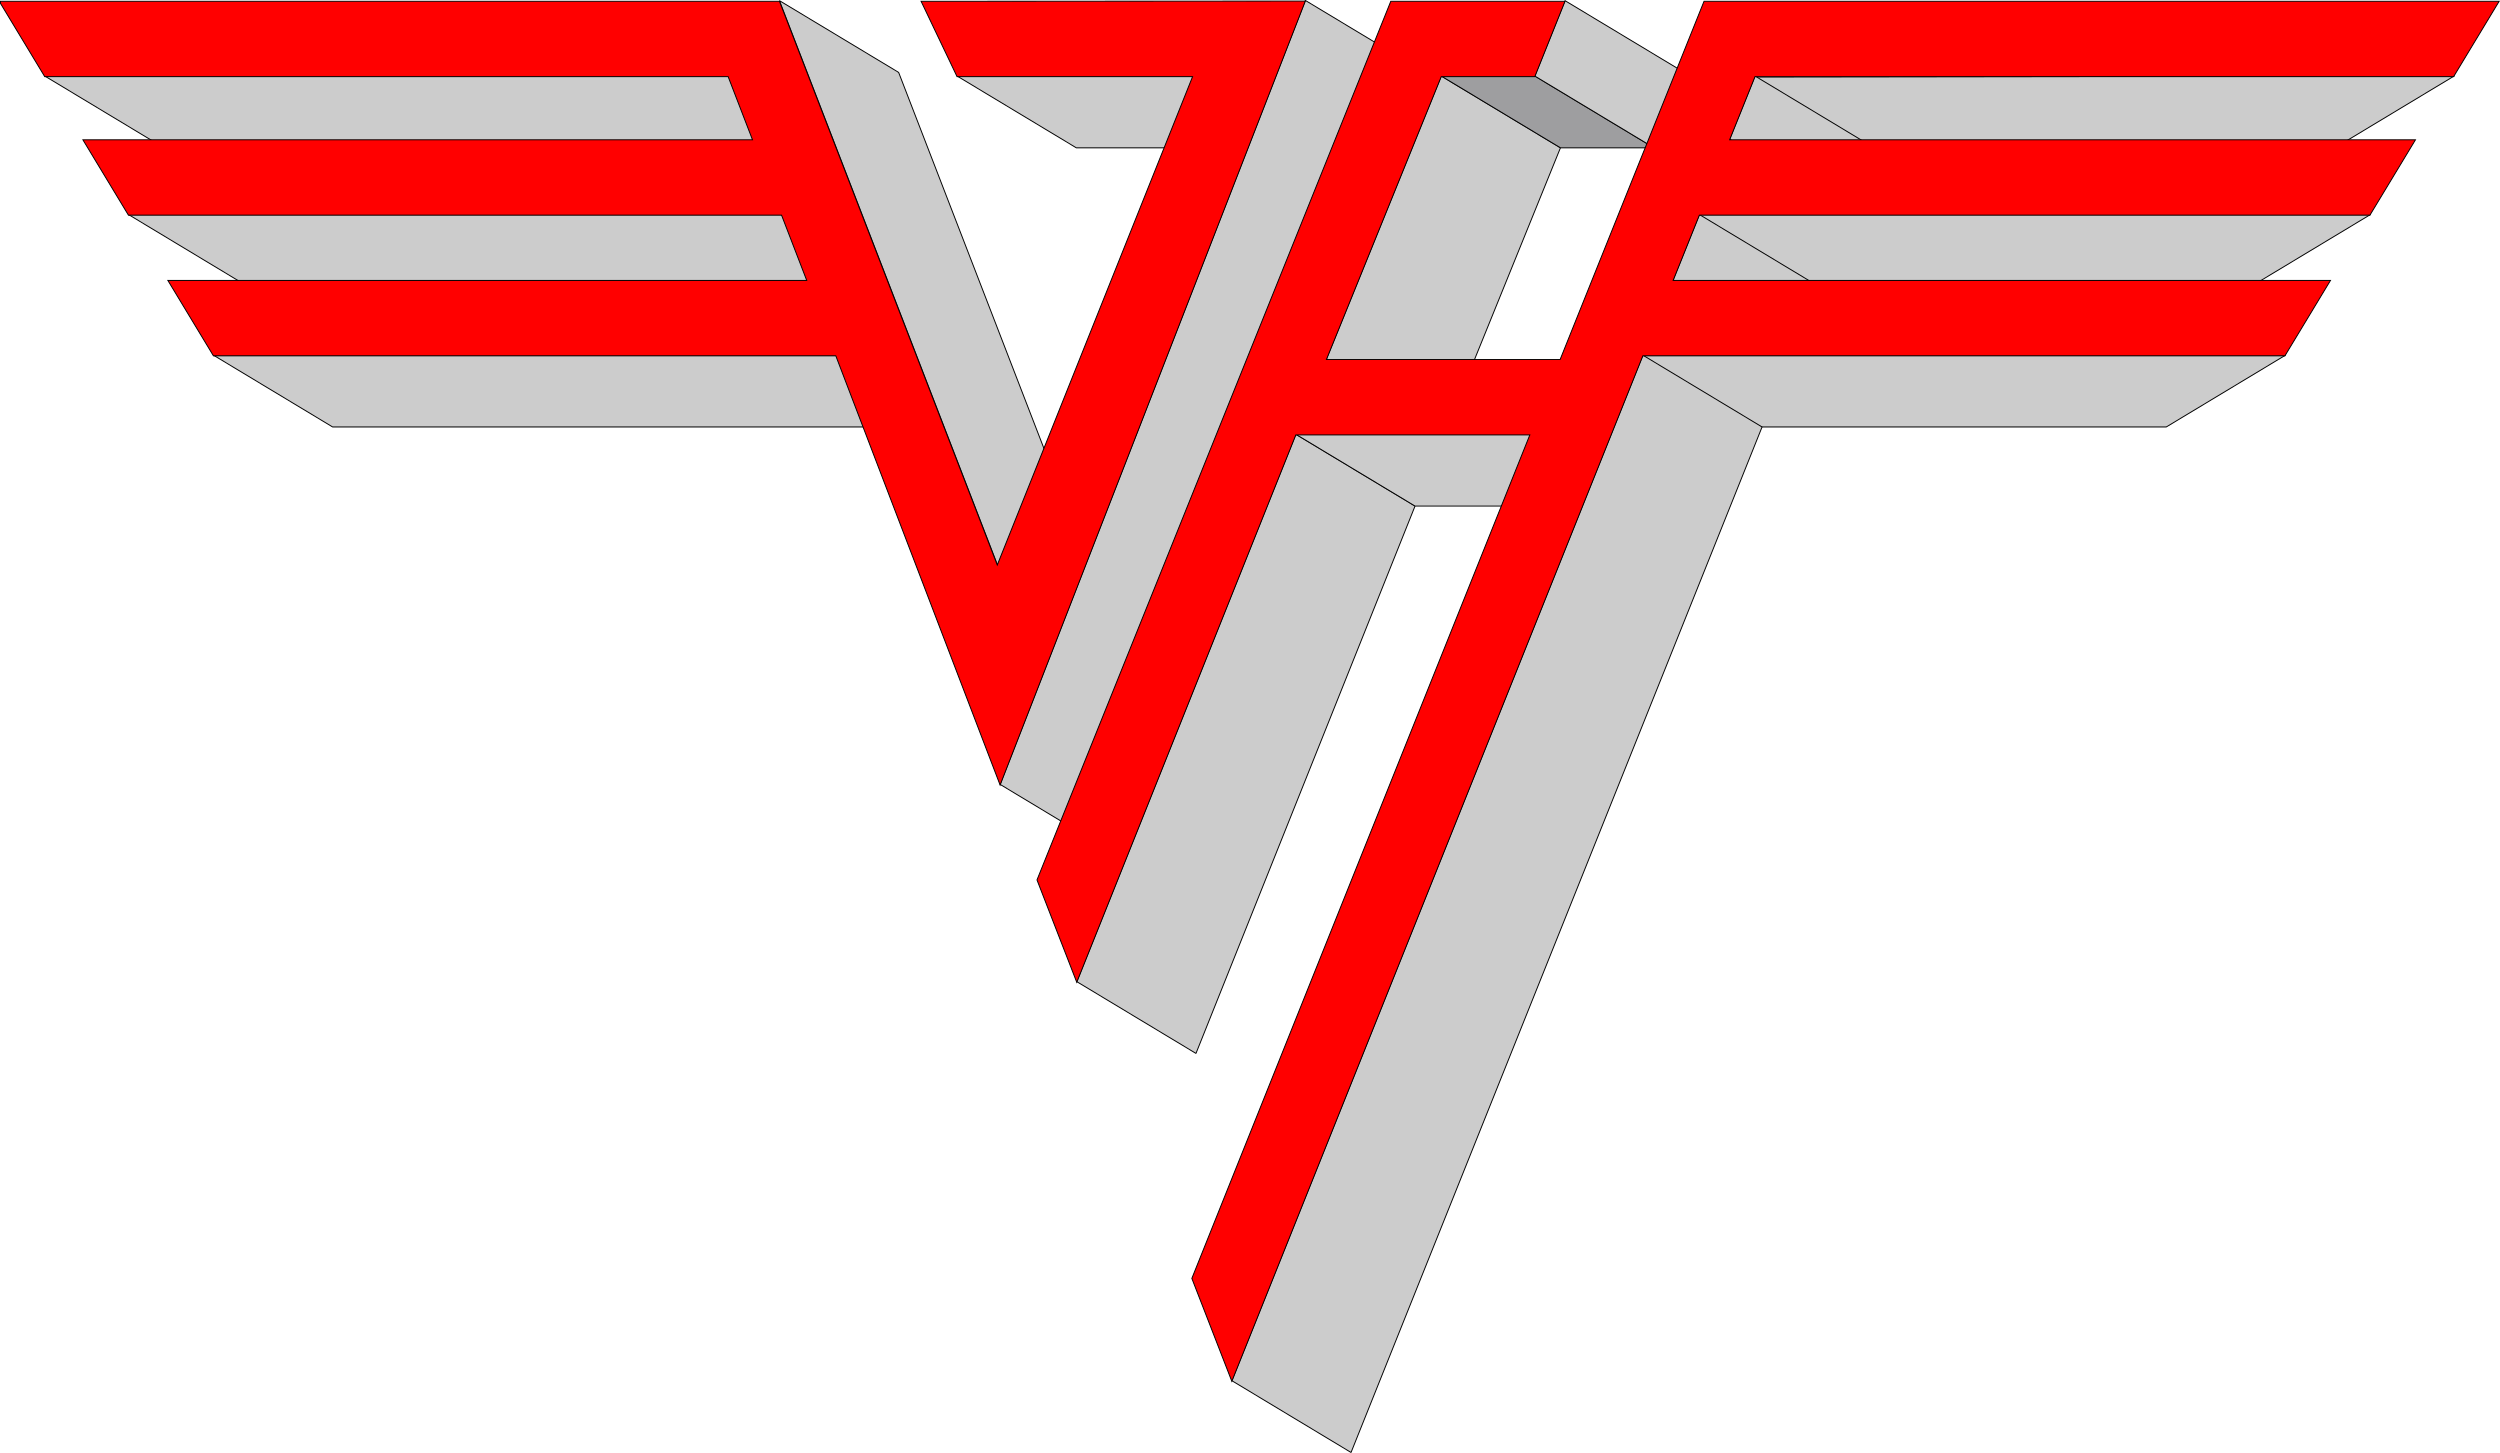 <?xml version="1.0" encoding="UTF-8"?> <svg xmlns="http://www.w3.org/2000/svg" xmlns:xlink="http://www.w3.org/1999/xlink" xmlns:xodm="http://www.corel.com/coreldraw/odm/2003" xml:space="preserve" width="196.631mm" height="114.273mm" version="1.1" style="shape-rendering:geometricPrecision; text-rendering:geometricPrecision; image-rendering:optimizeQuality; fill-rule:evenodd; clip-rule:evenodd" viewBox="0 0 194.935 113.287"> <defs> <style type="text/css"> .str1 {stroke:black;stroke-width:0.075;stroke-miterlimit:22.926} .str0 {stroke:black;stroke-width:0.075;stroke-linejoin:bevel;stroke-miterlimit:22.926} .fil1 {fill:#9E9EA0} .fil0 {fill:#CCCCCC} .fil2 {fill:red} </style> </defs> <g id="Layer_x0020_1">  <g id="_866129136"> <polygon class="fil0 str0" points="191.357,5.928 182.063,11.526 128.775,11.526 135.744,6.006 "></polygon> <polygon class="fil0 str0" points="184.832,16.728 175.537,22.326 124.611,22.326 131.58,16.728 "></polygon> <polygon class="fil0 str0" points="178.206,27.695 168.911,33.293 120.382,33.293 127.583,27.695 "></polygon> <polygon class="fil0 str0" points="103.427,27.983 112.722,33.581 121.674,11.526 112.379,5.928 "></polygon> <polygon class="fil1 str0" points="112.379,5.928 121.674,11.526 128.969,11.526 119.674,5.928 "></polygon> <polygon class="fil0 str0" points="119.674,5.928 128.969,11.526 131.324,5.647 122.029,0.05 "></polygon> <polygon class="fil0 str0" points="83.959,76.542 93.254,82.14 110.336,39.46 101.041,33.862 "></polygon> <polygon class="fil0 str0" points="101.041,33.862 110.336,39.46 128.582,39.46 119.287,33.862 "></polygon> <polygon class="fil0 str0" points="96.051,107.657 105.346,113.255 137.395,33.293 128.1,27.695 "></polygon> <polygon class="fil0 str0" points="130.462,21.816 139.756,27.414 141.8,22.326 132.506,16.728 "></polygon> <polygon class="fil0 str0" points="134.867,10.849 144.162,16.447 146.138,11.526 136.844,5.928 "></polygon> <polygon class="fil0 str0" points="74.627,5.928 83.922,11.526 102.284,11.526 92.989,5.928 "></polygon> <polygon class="fil0 str0" points="3.49,5.928 12.784,11.526 66.072,11.526 56.777,5.928 "></polygon> <polygon class="fil0 str0" points="10.015,16.728 19.309,22.326 70.236,22.326 60.941,16.728 "></polygon> <polygon class="fil0 str0" points="16.641,27.695 25.936,33.293 74.465,33.293 65.171,27.695 "></polygon> <polygon class="fil0 str0" points="77.761,44.007 87.056,49.605 70.071,5.647 60.777,0.05 "></polygon> <polygon class="fil0 str0" points="77.982,61.163 87.277,66.76 111.077,5.63 101.782,0.032 "></polygon> <g> <polygon class="fil2 str1" points="71.821,0.1 74.627,5.979 92.989,5.979 77.761,44.057 60.777,0.1 0.038,0.1 0.038,0.266 3.49,5.979 56.777,5.979 58.675,10.899 6.463,10.899 10.015,16.778 60.941,16.778 62.904,21.866 13.089,21.866 16.641,27.745 65.171,27.745 77.982,61.213 101.782,0.083 "></polygon> <polygon class="fil2 str1" points="194.869,0.1 132.87,0.1 121.649,28.034 103.427,28.034 112.379,5.979 119.674,5.979 122.029,0.1 114.446,0.1 108.446,0.1 80.858,68.612 83.959,76.592 101.041,33.912 119.287,33.912 92.933,99.683 96.051,107.707 128.1,27.745 178.165,27.745 181.717,21.866 130.462,21.866 132.506,16.778 184.791,16.778 188.344,10.899 134.867,10.899 136.844,5.979 191.316,5.979 "></polygon> </g> </g> </g> </svg> 